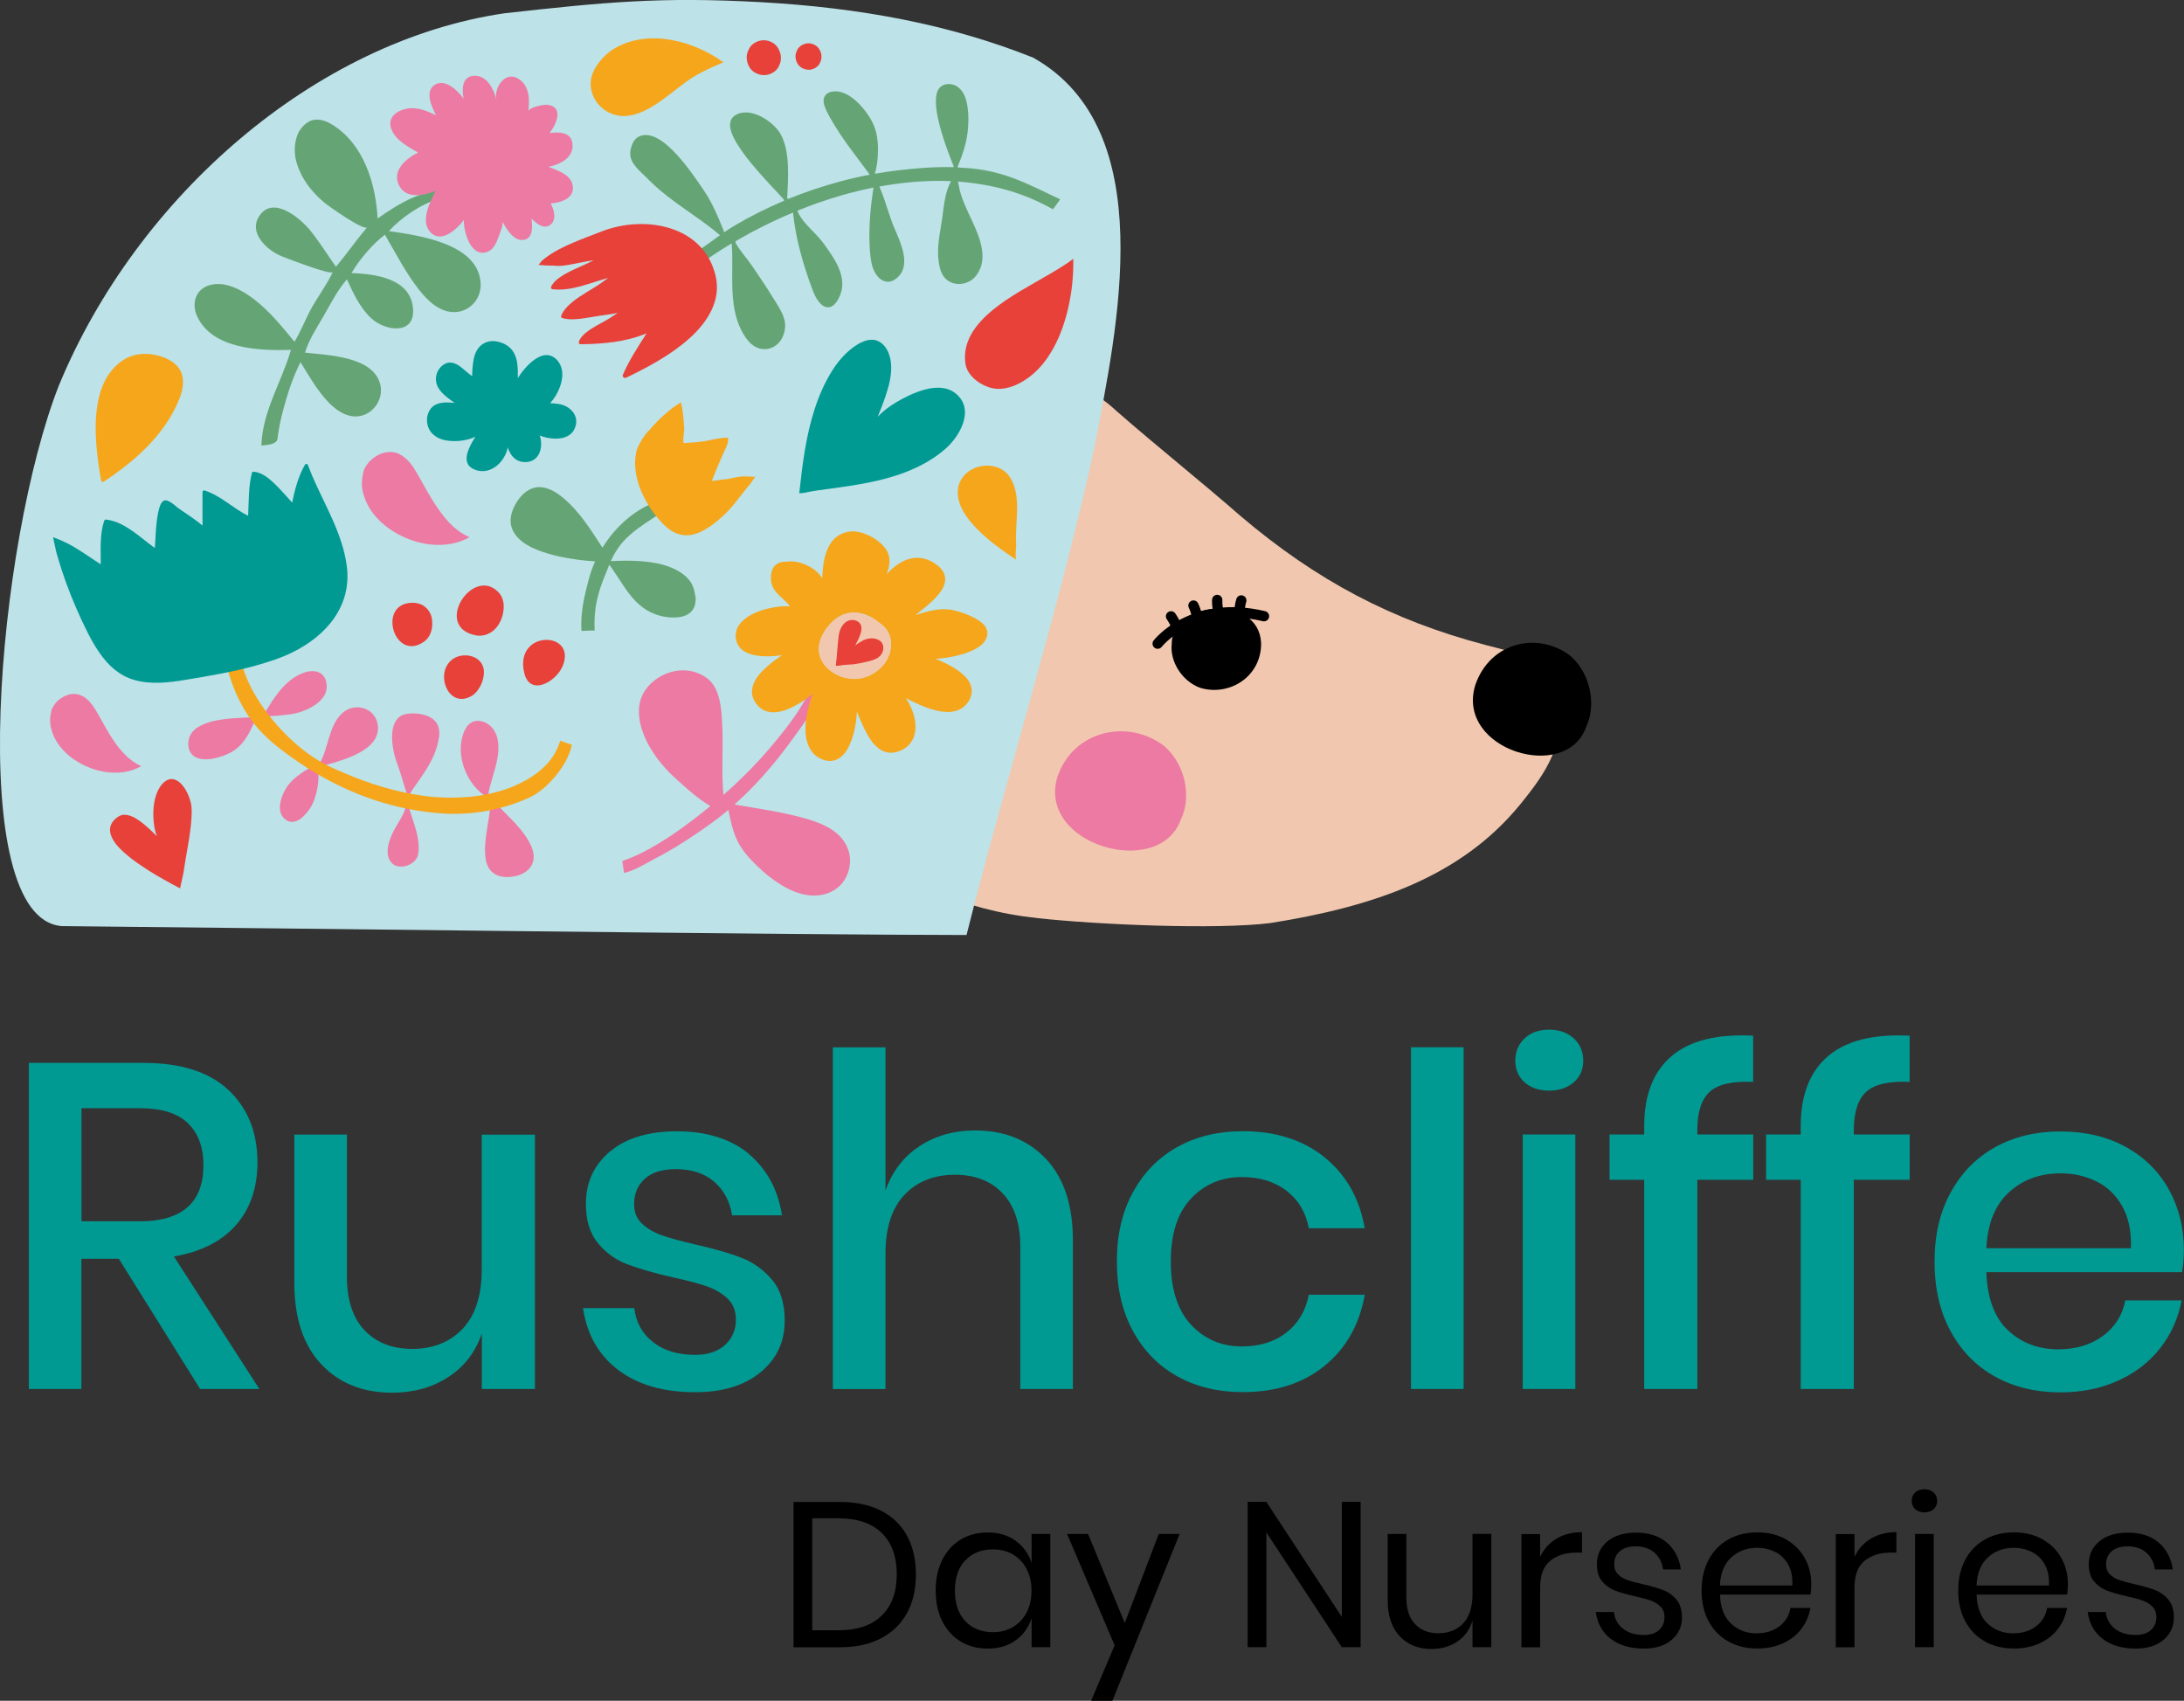 <?xml version="1.0" encoding="UTF-8"?>
<svg xmlns="http://www.w3.org/2000/svg" id="Layer_1" data-name="Layer 1" viewBox="0 0 264.85 206.24">
  <rect x="0" y="0" width="264.85" height="206.24" fill="#333333" stroke="none"/>
  <g>
    <path d="M24.27,168.43l-9.86-15.79h-4.54v15.79H3.5v-39.54h13.94c4.52,0,7.94,1.1,10.28,3.3,2.33,2.2,3.5,5.12,3.5,8.74,0,3.1-.87,5.64-2.6,7.62-1.74,1.98-4.25,3.25-7.53,3.81l10.36,16.07h-7.17ZM9.88,148.1h7.06c5.15,0,7.73-2.28,7.73-6.83,0-2.16-.63-3.85-1.88-5.07-1.25-1.21-3.2-1.82-5.85-1.82h-7.06v13.72Z" fill="#009a93"></path>
    <path d="M64.87,137.57v30.86h-6.44v-6.72c-.78,2.28-2.15,4.04-4.09,5.29-1.94,1.25-4.2,1.88-6.78,1.88-3.58,0-6.46-1.16-8.62-3.47-2.17-2.31-3.25-5.62-3.25-9.91v-17.92h6.38v17.25c0,2.8.71,4.96,2.13,6.47,1.42,1.51,3.36,2.27,5.82,2.27s4.57-.82,6.1-2.46c1.53-1.64,2.3-4.03,2.3-7.17v-16.35h6.44Z" fill="#009a93"></path>
    <path d="M90.83,139.95c2.18,1.85,3.52,4.32,4,7.42h-6.05c-.26-1.68-.98-3.03-2.16-4.06-1.18-1.03-2.73-1.54-4.68-1.54-1.61,0-2.85.38-3.72,1.15-.88.77-1.32,1.8-1.32,3.11,0,.97.32,1.76.95,2.35.63.6,1.43,1.06,2.38,1.4s2.3.71,4.06,1.12c2.31.52,4.19,1.06,5.63,1.62,1.44.56,2.67,1.45,3.7,2.66,1.03,1.21,1.54,2.87,1.54,4.96,0,2.58-.98,4.67-2.94,6.27-1.96,1.61-4.6,2.41-7.92,2.41-3.85,0-6.95-.9-9.32-2.69-2.37-1.79-3.8-4.29-4.28-7.5h6.22c.19,1.68.93,3.04,2.24,4.09,1.31,1.05,3.02,1.57,5.15,1.57,1.53,0,2.73-.4,3.61-1.2.88-.8,1.32-1.82,1.32-3.05,0-1.08-.34-1.94-1.01-2.58-.67-.63-1.51-1.13-2.52-1.48-1.01-.35-2.39-.72-4.14-1.09-2.24-.52-4.06-1.04-5.46-1.57-1.4-.52-2.6-1.37-3.58-2.55-.99-1.18-1.48-2.77-1.48-4.79,0-2.61.98-4.73,2.94-6.36s4.68-2.44,8.15-2.44,6.52.92,8.71,2.77Z" fill="#009a93"></path>
    <path d="M126.86,140.54c2.17,2.32,3.25,5.62,3.25,9.91v17.98h-6.38v-17.3c0-2.76-.71-4.9-2.13-6.41-1.42-1.51-3.36-2.27-5.82-2.27s-4.57.81-6.1,2.44c-1.53,1.62-2.3,4-2.3,7.14v16.41h-6.38v-41.44h6.38v17.36c.82-2.31,2.2-4.11,4.14-5.38,1.94-1.27,4.18-1.9,6.72-1.9,3.58,0,6.46,1.16,8.62,3.47Z" fill="#009a93"></path>
    <path d="M160.63,140.34c2.61,2.11,4.24,4.98,4.87,8.6h-6.78c-.37-1.94-1.28-3.46-2.72-4.56-1.44-1.1-3.24-1.65-5.4-1.65-2.46,0-4.52.87-6.16,2.6-1.64,1.74-2.46,4.28-2.46,7.64s.82,5.92,2.46,7.67c1.64,1.76,3.7,2.63,6.16,2.63,2.16,0,3.97-.56,5.4-1.68,1.44-1.12,2.34-2.65,2.72-4.59h6.78c-.64,3.62-2.26,6.5-4.87,8.62-2.61,2.13-5.92,3.19-9.91,3.19-2.99,0-5.63-.63-7.92-1.9-2.3-1.27-4.1-3.1-5.4-5.49-1.31-2.39-1.96-5.21-1.96-8.46s.65-6.01,1.96-8.4c1.31-2.39,3.11-4.22,5.4-5.49,2.3-1.27,4.94-1.9,7.92-1.9,3.99,0,7.3,1.06,9.91,3.16Z" fill="#009a93"></path>
    <path d="M177.49,126.99v41.44h-6.38v-41.44h6.38Z" fill="#009a93"></path>
    <path d="M184.88,125.92c.75-.71,1.74-1.06,2.97-1.06s2.23.35,3,1.06c.76.71,1.15,1.61,1.15,2.69s-.38,1.96-1.15,2.63c-.77.67-1.76,1.01-3,1.01s-2.22-.34-2.97-1.01c-.75-.67-1.12-1.55-1.12-2.63s.37-1.98,1.12-2.69ZM191.04,137.57v30.86h-6.38v-30.86h6.38Z" fill="#009a93"></path>
    <path d="M207.34,132.39c-1.01.92-1.51,2.47-1.51,4.68v.5h6.78v5.49h-6.78v25.37h-6.44v-25.37h-4.2v-5.49h4.2v-1.01c0-3.77,1.1-6.6,3.3-8.48,2.2-1.88,5.51-2.72,9.91-2.49v5.6c-2.5-.11-4.26.29-5.26,1.2Z" fill="#009a93"></path>
    <path d="M226.32,132.39c-1.01.92-1.51,2.47-1.51,4.68v.5h6.78v5.49h-6.78v25.37h-6.44v-25.37h-4.2v-5.49h4.2v-1.01c0-3.77,1.1-6.6,3.3-8.48,2.2-1.88,5.51-2.72,9.91-2.49v5.6c-2.5-.11-4.26.29-5.26,1.2Z" fill="#009a93"></path>
    <path d="M264.62,154.26h-23.74c.11,3.17.99,5.53,2.63,7.06,1.64,1.53,3.68,2.3,6.1,2.3,2.13,0,3.93-.54,5.4-1.62,1.47-1.08,2.38-2.52,2.72-4.31h6.83c-.41,2.17-1.27,4.09-2.58,5.77-1.31,1.68-3,3-5.1,3.95-2.09.95-4.42,1.43-7,1.43-2.99,0-5.63-.63-7.92-1.9-2.3-1.27-4.1-3.1-5.4-5.49-1.31-2.39-1.96-5.21-1.96-8.46s.65-6.01,1.96-8.4c1.31-2.39,3.11-4.22,5.4-5.49,2.3-1.27,4.94-1.9,7.92-1.9s5.67.63,7.92,1.88c2.26,1.25,3.99,2.97,5.21,5.15,1.21,2.18,1.82,4.62,1.82,7.31,0,1.05-.08,1.96-.22,2.74ZM257.37,146.28c-.77-1.36-1.81-2.37-3.14-3.02-1.33-.65-2.77-.98-4.34-.98-2.5,0-4.59.77-6.27,2.3-1.68,1.53-2.59,3.79-2.74,6.78h17.53c.07-2.02-.27-3.7-1.04-5.07Z" fill="#009a93"></path>
  </g>
  <g>
    <path d="M110,195.58c-.72,1.33-1.77,2.35-3.16,3.08s-3.06,1.09-5.01,1.09h-5.6v-17.62h5.6c1.95,0,3.62.35,5.01,1.06,1.39.71,2.45,1.73,3.16,3.05.72,1.33,1.07,2.89,1.07,4.69s-.36,3.34-1.07,4.66ZM106.92,195.91c1.22-1.18,1.83-2.85,1.83-5s-.6-3.82-1.81-5.01c-1.21-1.19-2.97-1.79-5.29-1.79h-3.15v13.58h3.15c2.3,0,4.06-.59,5.27-1.78Z"></path>
    <path d="M123.16,186.84c.93.67,1.57,1.56,1.94,2.67v-3.5h2.27v13.73h-2.27v-3.5c-.37,1.12-1.01,2.01-1.94,2.67-.92.67-2.05,1-3.39,1-1.22,0-2.3-.28-3.25-.85-.95-.57-1.7-1.38-2.24-2.44s-.81-2.3-.81-3.74.27-2.68.81-3.75c.54-1.07,1.29-1.88,2.24-2.45.95-.57,2.03-.85,3.25-.85,1.33,0,2.46.33,3.39,1ZM117.06,189.2c-.84.89-1.26,2.12-1.26,3.69s.42,2.8,1.26,3.69c.84.89,1.96,1.34,3.36,1.34.9,0,1.7-.21,2.41-.62.71-.42,1.26-1,1.66-1.76.4-.76.6-1.64.6-2.64s-.2-1.88-.6-2.65c-.4-.77-.95-1.35-1.66-1.76-.71-.41-1.51-.61-2.41-.61-1.4,0-2.52.45-3.36,1.34Z"></path>
    <path d="M131.95,186.01l4.45,10.8,4.12-10.8h2.53l-8.15,20.23h-2.58l2.85-6.73-5.77-13.5h2.55Z"></path>
    <path d="M165,199.74h-2.28l-9.15-13.92v13.92h-2.27v-17.62h2.27l9.15,13.95v-13.95h2.28v17.62Z"></path>
    <path d="M180.85,186.01v13.73h-2.28v-3.23c-.35,1.12-.97,1.97-1.86,2.56-.89.59-1.93.89-3.11.89-1.58,0-2.87-.51-3.85-1.54s-1.47-2.5-1.47-4.41v-8h2.27v7.77c0,1.37.35,2.42,1.05,3.16.7.74,1.65,1.11,2.85,1.11s2.25-.4,3-1.21c.75-.81,1.12-1.99,1.12-3.54v-7.3h2.28Z"></path>
    <path d="M188.75,186.58c.87-.52,1.9-.79,3.1-.79v2.48h-.7c-1.28,0-2.33.33-3.15.99-.82.66-1.23,1.75-1.23,3.26v7.23h-2.27v-13.73h2.27v2.77c.45-.95,1.11-1.69,1.98-2.21Z"></path>
    <path d="M202.13,187.05c.94.81,1.51,1.9,1.71,3.26h-2.17c-.1-.82-.44-1.49-1.01-2.01s-1.35-.79-2.31-.79c-.82,0-1.45.2-1.91.59-.46.39-.69.92-.69,1.59,0,.5.15.9.46,1.21.31.31.69.54,1.15.7.46.16,1.09.33,1.89.51,1.02.23,1.84.47,2.46.71.62.24,1.16.63,1.6,1.16.44.53.66,1.25.66,2.15,0,1.12-.42,2.02-1.26,2.73s-1.96,1.05-3.36,1.05c-1.63,0-2.97-.39-4-1.17-1.03-.78-1.64-1.88-1.83-3.27h2.2c.08.83.45,1.51,1.09,2.02s1.49.77,2.54.77c.78,0,1.4-.2,1.84-.6.44-.4.66-.92.66-1.57,0-.53-.16-.96-.48-1.27s-.71-.56-1.17-.73-1.11-.34-1.92-.52c-1.02-.23-1.83-.47-2.44-.7s-1.12-.6-1.55-1.11-.64-1.2-.64-2.06c0-1.15.42-2.08,1.28-2.79.85-.71,2.01-1.06,3.47-1.06,1.55,0,2.8.4,3.74,1.21Z"></path>
    <path d="M219.55,193.36h-10.97c.05,1.57.5,2.74,1.34,3.52.84.78,1.87,1.18,3.09,1.18,1.1,0,2.02-.28,2.76-.84.74-.56,1.2-1.3,1.36-2.24h2.42c-.17.95-.54,1.8-1.11,2.55s-1.32,1.33-2.24,1.75c-.92.42-1.95.62-3.1.62-1.32,0-2.48-.28-3.5-.85-1.02-.57-1.81-1.38-2.39-2.44s-.86-2.3-.86-3.74.29-2.68.86-3.75c.58-1.07,1.37-1.88,2.39-2.45,1.02-.57,2.18-.85,3.5-.85s2.5.28,3.49.85c.99.57,1.75,1.32,2.27,2.27.53.95.79,2,.79,3.15,0,.48-.03.9-.1,1.25ZM216.85,189.71c-.38-.68-.91-1.19-1.58-1.52-.67-.33-1.39-.5-2.17-.5-1.25,0-2.3.39-3.15,1.16-.85.78-1.31,1.91-1.38,3.41h8.78c.05-1.02-.12-1.87-.5-2.55Z"></path>
    <path d="M226.87,186.58c.87-.52,1.9-.79,3.1-.79v2.48h-.7c-1.28,0-2.33.33-3.15.99-.82.66-1.23,1.75-1.23,3.26v7.23h-2.27v-13.73h2.27v2.77c.45-.95,1.11-1.69,1.98-2.21Z"></path>
    <path d="M232.25,180.98c.28-.26.66-.39,1.12-.39s.84.13,1.12.39c.28.26.43.6.43,1.01s-.14.75-.43,1.01-.66.39-1.12.39-.84-.13-1.12-.39-.42-.6-.42-1.01.14-.75.42-1.01ZM234.5,186.01v13.73h-2.27v-13.73h2.27Z"></path>
    <path d="M250.67,193.36h-10.97c.05,1.57.5,2.74,1.34,3.52.84.78,1.87,1.18,3.09,1.18,1.1,0,2.02-.28,2.76-.84.74-.56,1.2-1.3,1.36-2.24h2.42c-.17.95-.54,1.8-1.11,2.55s-1.32,1.33-2.24,1.75c-.92.42-1.95.62-3.1.62-1.32,0-2.48-.28-3.5-.85-1.02-.57-1.81-1.38-2.39-2.44s-.86-2.3-.86-3.74.29-2.68.86-3.75c.58-1.07,1.37-1.88,2.39-2.45,1.02-.57,2.18-.85,3.5-.85s2.5.28,3.49.85c.99.57,1.75,1.32,2.27,2.27.53.95.79,2,.79,3.15,0,.48-.03.9-.1,1.25ZM247.97,189.71c-.38-.68-.91-1.19-1.58-1.52-.67-.33-1.39-.5-2.17-.5-1.25,0-2.3.39-3.15,1.16-.85.78-1.31,1.91-1.38,3.41h8.78c.05-1.02-.12-1.87-.5-2.55Z"></path>
    <path d="M261.78,187.05c.94.81,1.51,1.9,1.71,3.26h-2.17c-.1-.82-.44-1.49-1.01-2.01s-1.35-.79-2.31-.79c-.82,0-1.45.2-1.91.59-.46.39-.69.92-.69,1.59,0,.5.15.9.46,1.21.31.31.69.54,1.15.7.46.16,1.09.33,1.89.51,1.02.23,1.84.47,2.46.71.62.24,1.16.63,1.6,1.16.44.53.66,1.25.66,2.15,0,1.12-.42,2.02-1.26,2.73s-1.96,1.05-3.36,1.05c-1.63,0-2.97-.39-4-1.17-1.03-.78-1.64-1.88-1.83-3.27h2.2c.08.83.45,1.51,1.09,2.02s1.49.77,2.54.77c.78,0,1.4-.2,1.84-.6.44-.4.66-.92.66-1.57,0-.53-.16-.96-.48-1.27s-.71-.56-1.17-.73-1.11-.34-1.92-.52c-1.02-.23-1.83-.47-2.44-.7s-1.12-.6-1.55-1.11-.64-1.2-.64-2.06c0-1.15.42-2.08,1.28-2.79.85-.71,2.01-1.06,3.47-1.06,1.55,0,2.8.4,3.74,1.21Z"></path>
  </g>
  <g>
    <path d="M189.32,84.99c0-4.79-5.39-5.78-9.18-6.78-11.37-2.99-20.49-7.83-29.67-15.61-4.79-4.19-10.23-8.52-15.02-12.71-2.79-2.59-5.59-3.99-9.38-2.79l-16.16,59.85c1,.4,1.99.6,2.79,1,4.59,1.8,8.45,2.88,13.17,3.39,7.38.8,21.55,1.4,28.13.6,12.57-1.99,23.14-5.59,30.32-14.36,3.51-4.29,5.19-7.18,4.99-12.57" fill="#f1c8af"></path>
    <path d="M141.19,90.47c-4.31-3.32-10.94-1.99-12.93,3.65-2.65,8.29,12.27,12.6,14.92,5.3,1.33-2.65.66-6.63-1.99-8.95" fill="#ed7aa2"></path>
    <path d="M145.52,83.4c3.56,1.09,7.49-1.36,7.41-5.46-.3-5.95-10.9-5.12-10.84.2-.21,2.02,1.17,4.41,3.43,5.26"></path>
    <path d="M190.57,79.64c-3.89-3.14-9.87-1.88-11.67,3.45-2.39,7.84,11.07,11.92,13.46,5.02,1.2-2.51.6-6.27-1.8-8.47"></path>
    <path d="M125.32,7C115.19,2.96,104.39.94,92.23.26c-12.15-.67-18.91,0-31.06,1.35C38.21,4.98,16.61,23.83,7.15,46.72c-7.43,18.85-11.58,64.68.35,65.58,23.86.22,90.13,1.08,109.71,1.08,4.73-18.85,11.48-40.4,15.53-59.25,2.7-14.14,8.1-38.38-7.43-47.13" fill="#bde2e8"></path>
    <path d="M92.62,4.88c-.68,0-1.46.38-1.77,1.02-.19.38-.32.69-.3,1.13.04.73.38,1.45,1.05,1.8.49.26,1.03.36,1.58.21.47-.13,1.02-.48,1.23-.94.19-.41.29-.61.29-1.07s-.12-.75-.31-1.13c-.32-.63-1.08-1.02-1.77-1.02" fill="#e7413a"></path>
    <path d="M98.05,5.25c-.51,0-1.11.29-1.35.77-.14.29-.25.53-.23.86.03.55.29,1.1.8,1.37.37.2.78.27,1.2.16.36-.1.77-.37.93-.72.14-.31.22-.46.22-.81s-.09-.57-.24-.86c-.24-.48-.82-.77-1.35-.77" fill="#e7413a"></path>
    <path d="M51.43,73.5c-.4-.29-.91-.41-1.41-.41-.15,0-.3.01-.45.03-3.77.53-1.61,7.17,1.86,4.68.9-.64,1.13-1.88.92-2.91-.12-.57-.46-1.05-.92-1.39" fill="#e7413a"></path>
    <path d="M60.4,71.77c-3.1-3.13-7.9,4.24-2.72,5.27.66.13,1.34-.02,1.9-.39,1.04-.68,1.57-2.09,1.5-3.3-.04-.59-.25-1.16-.68-1.59" fill="#e7413a"></path>
    <path d="M66.25,77.59c-1.59.01-3.33,1.3-2.67,4.03.69,2.86,3.85,1.08,4.66-.87.85-2.07-.5-3.17-1.98-3.16" fill="#e7413a"></path>
    <path d="M57.97,79.98c-.96-.76-2.64-.69-3.51.35-1.58,1.87.11,5.61,2.75,4.05.29-.17.54-.43.74-.71.43-.58.68-1.28.73-2,.05-.75-.24-1.32-.71-1.69" fill="#e7413a"></path>
    <path d="M97.37,59.77s0,0,0,0c.03,0,.07.01.11,0,.61-.14,1.22-.24,1.84-.33,5.28-.71,11.09-1.36,15.29-4.98,1.8-1.55,3.69-4.86,1.24-6.78-2.02-1.59-5.35.02-7.23,1.14-.79.47-1.55,1.04-2.18,1.72.31-.79.64-1.58.91-2.39.45-1.31.83-2.72.7-4.11-.1-1.11-.65-2.42-1.81-2.77-.17-.05-.34-.07-.52-.07-.34,0-.68.08-.99.2-.55.21-1.04.54-1.5.9-.96.76-1.73,1.71-2.37,2.74-.89,1.43-1.56,3-2.08,4.6-1.05,3.24-1.47,6.65-1.84,10.03,0,.03,0,.07-.01.1,0,0,0,.02,0,.03.14,0,.28,0,.42-.01,0,0,0,0,0-.01" fill="#009a93"></path>
    <path d="M119.38,56.48c-1.11.08-2.17.64-2.77,1.59-.55.86-.57,1.94-.26,2.89.34,1.06,1.04,1.98,1.77,2.79,1.45,1.6,3.25,2.87,5.03,4.08.01,0,.03.02.04.02-.01-.13-.02-.27-.02-.4-.01-.47.02-.95.06-1.42-.1-1.39.09-2.79.11-4.18.03-1.44-.13-3.05-1.05-4.23-.62-.79-1.61-1.16-2.6-1.16-.1,0-.2,0-.3.01" fill="#f6a61b"></path>
    <path d="M18.86,43.04c-.7-.15-1.42-.17-2.13-.06-1.44.22-2.61,1.12-3.44,2.27-.84,1.15-1.27,2.56-1.49,3.96-.24,1.49-.23,3.02-.13,4.53.11,1.51.33,3.02.59,4.51,0,.01,0,.02,0,.03.02.1.08.15.16.15.05.01.1,0,.15-.02,3.07-2.01,5.95-4.43,7.92-7.57.47-.75.88-1.55,1.22-2.37.24-.57.41-1.18.47-1.8.05-.54-.02-1.08-.23-1.57-.22-.53-.64-.94-1.11-1.26-.05-.04-.11-.07-.16-.1-.55-.34-1.2-.56-1.83-.69M14.93,44.16s0,0-.01,0c0,0,0,0,.01,0M13.74,57.1s-.02.01-.03.02c.01,0,.02-.01.03-.02" fill="#f6a61b"></path>
    <path d="M71.66,9.74c-.1.75.06,1.51.41,2.18.35.66.88,1.2,1.51,1.58,3.06,1.81,6.38-1.11,8.67-2.86.68-.52,1.37-1.05,2.11-1.48,1.08-.62,2.22-1.13,3.37-1.6-3.59-2.6-9.03-4.1-13.17-1.71-1.32.77-2.7,2.34-2.91,3.9" fill="#f6a61b"></path>
    <path d="M50.74,86.55c-.23-.03-.47-.04-.7-.04-.27,0-.54.02-.8.07-1.79.35-1.81,2.56-1.6,3.98.06.4.14.8.25,1.19.11.39.25.76.38,1.14.39,1.09.69,2.2,1.04,3.3-.08.13-.16.26-.24.39-.12.2.19.37.31.18.03-.04.05-.08.08-.13.06.18.12.37.19.55.08.21.42.12.34-.09-.03-.07-.05-.14-.07-.21-.07-.21-.14-.42-.21-.64.56-.88,1.19-1.71,1.76-2.59.68-1.04,1.27-2.14,1.58-3.35.16-.61.3-1.27.18-1.91-.11-.57-.45-1.05-.95-1.35-.46-.28-.99-.42-1.52-.49M52.77,88.13s0,0,0,.01c0,0,0,0,0-.01" fill="#ed7aa2"></path>
    <path d="M59.14,87.78c-.35-.22-.77-.37-1.19-.37-.17,0-.34.03-.5.08-.51.17-.87.58-1.09,1.06-.44.95-.57,2.02-.44,3.05.14,1.07.52,2.12,1.1,3.03.47.73,1.07,1.39,1.8,1.87-.02.12-.03.24-.04.36,0,.1.09.18.18.18.1,0,.17-.08.18-.18,0-.06,0-.11.01-.16.04.02.09.05.14.07.2.1.38-.2.18-.31-.09-.04-.18-.09-.26-.14.12-.71.33-1.4.53-2.09.33-1.13.68-2.29.7-3.47.01-.54-.05-1.1-.24-1.62-.21-.56-.55-1.03-1.06-1.36M56.76,93.37s0,0,0,0c0,0,0,0,0,0" fill="#ed7aa2"></path>
    <path d="M49.4,97.26c.31,1.21.79,2.37,1.1,3.58.15.61.26,1.23.27,1.87,0,.5-.02,1.06-.32,1.48-.51.71-1.59,1.1-2.43.79-.46-.17-.77-.57-.92-1.04-.16-.51-.1-1.07.02-1.58.16-.66.45-1.29.77-1.88.36-.67.81-1.3,1.11-2,.08-.2.15-.41.2-.63-.05-.17-.09-.33-.14-.5-.04-.13.08-.22.18-.22.07,0,.14.04.16.13" fill="#ed7aa2"></path>
    <path d="M44.59,86.1c-.39-.22-.84-.33-1.28-.33s-.9.11-1.29.34c-.94.53-1.49,1.56-1.85,2.54-.39,1.04-.61,2.14-1.04,3.17-.11.27-.24.53-.39.78,0,0,0,.02-.01.03-.18.06-.35.13-.53.2-.63.27-1.23.61-1.78,1.02-.47.34-.96.72-1.33,1.18-.32.39-.58.83-.78,1.29-.38.9-.64,2.1.11,2.88.32.33.73.52,1.19.45.43-.06.82-.32,1.13-.61.34-.31.64-.68.89-1.07.24-.38.41-.77.55-1.2.2-.61.34-1.25.4-1.89.06-.6.06-1.21-.08-1.79.64-.25,1.31-.41,1.97-.6.69-.21,1.38-.43,2.04-.71,1.45-.6,3.27-1.62,3.33-3.4.03-.92-.42-1.82-1.24-2.28M45.31,87.41s0,0,0,.01c0,0,0,0,0-.01" fill="#ed7aa2"></path>
    <path d="M30.97,86.77s-.06-.02-.09-.02c-.06,0-.13.03-.15.09-.02.05-.04.1-.06.14-.42.02-.84.03-1.25.05-.82.04-1.63.1-2.44.21-.77.11-1.54.26-2.26.57-.61.26-1.22.62-1.57,1.21-.36.6-.43,1.42-.14,2.06.3.69,1.03.96,1.74.99.8.04,1.62-.16,2.37-.44.34-.13.68-.28,1-.46.43-.25.82-.58,1.16-.95.75-.84,1.21-1.87,1.65-2.89.24-.01.47-.03.71-.06.1-.01.18-.07.18-.18,0-.09-.08-.19-.18-.18-.19.02-.37.04-.56.05.01-.07,0-.14-.08-.19M24.81,88.14h0,0Z" fill="#ed7aa2"></path>
    <path d="M38.96,81.7c-.31-.23-.69-.32-1.07-.32-.44,0-.9.12-1.28.28-1.08.44-1.99,1.26-2.72,2.15-.69.84-1.25,1.76-1.8,2.7-.17,0-.33,0-.5,0-.23,0-.23.35,0,.35.1,0,.2,0,.29,0-.02.03-.04.07-.06.1-.11.2.19.38.31.18.06-.1.11-.19.17-.29.49-.01.98-.04,1.47-.08.7-.06,1.41-.13,2.1-.28.46-.1.9-.26,1.33-.45.46-.21.9-.46,1.3-.78.36-.29.7-.65.91-1.07.21-.45.26-.93.17-1.41-.08-.43-.27-.82-.63-1.08M38.15,81.76s.01,0,.01,0c0,0,0,0-.01,0" fill="#ed7aa2"></path>
    <path d="M59.59,96.94s-.08-.05-.13-.05c-.08,0-.15.04-.17.13-.07.37,0,.74.13,1.1-.01.17-.04.33-.06.5-.01.1-.03.2-.04.3-.12.77-.26,1.54-.36,2.31-.1.77-.18,1.55-.13,2.33.04.65.17,1.36.58,1.89.43.57,1.08.84,1.78.89.95.06,2.01-.15,2.75-.78.33-.28.59-.65.7-1.07.13-.47.09-.97-.05-1.44-.18-.58-.5-1.13-.84-1.64-.36-.53-.77-1.02-1.2-1.5-.62-.68-1.29-1.32-1.93-1.98.03-.06.03-.13-.04-.19-.19-.16-.39-.31-.58-.46-.03-.04-.07-.08-.1-.11-.03-.03-.07-.05-.1-.06-.07-.06-.14-.12-.2-.19M59.44,104.78s0,0,0,.01c0,0,0,0,0-.01" fill="#ed7aa2"></path>
    <path d="M28.99,78.85c-.01-.1-.07-.18-.18-.18-.09,0-.19.08-.18.18.05.43.12.86.22,1.29-.19.04-.39.07-.58.1-.17.02-.35.04-.52.06-.03-.12-.06-.24-.09-.36-.02-.09-.09-.13-.16-.13-.11,0-.22.09-.18.22.02.1.05.2.07.29-.72.05-1.45.04-2.17.04-.22,0-.43,0-.65,0-.23,0-.23.35,0,.35.18,0,.36,0,.55,0,.79,0,1.57,0,2.35-.05.09.36.19.71.3,1.07.59,1.94,1.43,3.82,2.63,5.47.6.83,1.28,1.61,2.04,2.31.82.77,1.72,1.45,2.63,2.11,3.69,2.68,7.82,4.78,12.24,5.96,1.11.3,2.24.54,3.38.72,1.15.18,2.31.32,3.47.37,2.4.1,4.83-.2,7.14-.88.58-.17,1.15-.36,1.71-.58.51-.2,1.03-.41,1.52-.67.83-.44,1.57-1.06,2.21-1.73.71-.74,1.35-1.57,1.84-2.47.34-.64.63-1.32.77-2.03-.15-.05-.3-.1-.45-.15-.32-.11-.64-.23-.97-.34-.07.26-.16.52-.27.78-.24.55-.55,1.07-.91,1.55-.45.58-.98,1.08-1.55,1.53-.88.67-1.85,1.21-2.86,1.64-1.44.6-2.95.99-4.49,1.2-2.19.29-4.42.26-6.61-.03.02,0,.03,0,.05,0-3.24-.44-6.39-1.42-9.4-2.69,0,0,0,0,0,0-.95-.4-1.91-.81-2.81-1.31-.78-.44-1.52-.94-2.22-1.48.01,0,.02.02.04.03-1.6-1.24-3.04-2.7-4.29-4.3-1.06-1.37-1.99-2.86-2.67-4.46-.26-.61-.48-1.24-.65-1.88.36-.08.71-.19,1.06-.32.09-.03.15-.12.12-.22-.02-.07-.09-.13-.17-.13-.02,0-.03,0-.05,0-.34.13-.69.24-1.05.32-.07-.32-.14-.65-.18-.98,0,0,0,.02,0,.03,0,0,0-.02,0-.03,0,0,0,0,0,0,0-.07-.02-.15-.03-.22M29.92,82.25s0,.01,0,.02c0,0,0-.01,0-.02" fill="#f6a61b"></path>
    <path d="M7.5,65.58s0,0,0,0c0,0-.01,0-.02,0,0,0,.02,0,.02.01" fill="#009a93"></path>
    <path d="M9.01,66.35c1.09.64,2.15,1.41,3.21,2.08,0-.88-.03-1.76,0-2.63.03-.9.13-1.82.43-2.67.02-.07.08-.13.16-.13h0c1.01.1,1.93.53,2.77,1.07.88.56,1.68,1.23,2.5,1.86-.01-.01-.02-.02-.04-.03.24.19.49.37.74.55.1-1.44.11-2.89.4-4.3.06-.28.13-.57.23-.83.09-.21.19-.42.38-.56.09-.06.18-.09.28-.09.2,0,.42.11.58.21.33.19.61.45.91.69.26.2.53.37.8.56.32.22.64.43.95.65.43.3.85.61,1.25.95,0-1.36-.02-2.72,0-4.08,0-.1.08-.18.18-.18.02,0,.03,0,.05,0,1.99.63,3.47,2.17,5.3,3.08.09-1.74.03-3.52.46-5.22.02-.07.09-.14.17-.13.98.05,1.84.76,2.52,1.4.76.71,1.42,1.52,2.13,2.28.02.02.04.04.06.06.32-1.59.75-3.18,1.55-4.59.03-.06.09-.09.14-.09.02,0,.04,0,.06.01.07,0,.13.04.16.12.15.4.3.79.47,1.18,0,0,0,.01,0,.02,0,0,0,.01,0,.02,0,0,0-.01,0-.02,1.54,3.61,3.71,7.06,4.24,11.02.65,4.85-2.46,8.47-6.6,10.5-1.4.69-2.91,1.17-4.41,1.59-1.38.39-2.78.7-4.19.97-1.47.29-2.96.54-4.44.78-2,.33-4.11.57-6.1.01-.9-.25-1.71-.7-2.43-1.28-.71-.58-1.3-1.28-1.82-2.03-.53-.75-.98-1.56-1.4-2.38-.49-.97-.95-1.95-1.38-2.94-.91-2.09-1.7-4.24-2.33-6.44-.06-.19-.11-.38-.16-.58-.05-.24-.1-.47-.15-.71-.07-.31-.14-.61-.19-.92,0-.01,0-.02,0-.04.34.14.69.28,1.03.42.51.22,1.01.48,1.51.77" fill="#009a93"></path>
    <path d="M35.12,76.86s0-.01,0-.01c0,0,0,0,0,0,0,0,0,.02-.01.02" fill="#ed7aa2"></path>
    <path d="M30.37,77.7s0-.02,0-.02c0,0,0,0,0,0,0,0,0,.02,0,.03" fill="#ed7aa2"></path>
    <path d="M23.99,69.18s0,.01,0,.02c0,0,0,0,0,0,0,0,0-.02-.01-.02" fill="#009a93"></path>
    <path d="M18.31,78.84s0,0,0,0c0,0,0,0,0,0,0,0,0,0,0,.01" fill="#ed7aa2"></path>
    <polyline points="15.23 74.55 15.23 74.55 15.23 74.55 15.23 74.55" fill="#ed7aa2"></polyline>
    <path d="M53.7,27.14c.04.14-.09.22-.2.2.06-.1.12-.19.18-.29,0,.03.02.06.02.09" fill="#65a575"></path>
    <path d="M57.06,22.93c.14,0,.29-.01.43-.02.02,0,.04,0,.06,0,.16.05.14.33-.06.34-.37,0-.74.03-1.1.07.01,0,.03,0,.04,0-.12.01-.23.03-.35.04-.02-.12-.05-.25-.07-.37.28-.1.56-.19.85-.27.03,0,.07,0,.09,0,.08.02.13.12.11.21" fill="#65a575"></path>
    <path d="M43.86,31.44s0-.01.01-.02c0,0,0,.01-.01.02" fill="#65a575"></path>
    <path d="M40.29,15.12c-.33-.2-.69-.39-1.07-.5-.11-.03-.23-.06-.35-.08-.47-.07-.95-.04-1.37.18-.44.23-.82.6-1.1,1.01-.71,1.05-.8,2.68-.47,3.85.6,2.08,1.76,3.59,3.39,4.98.43.37,4.8,3.47,5.2,3-1.31,1.55-2.48,3.24-3.78,4.79-1.06-1.49-2.02-3.07-3.18-4.48-1.12-1.36-4.35-4.14-6.04-1.79-1.53,2.11.86,4.27,2.63,4.99.49.2,6.01,2.34,6.2,1.92-.67,1.46-1.69,2.82-2.49,4.22-.78,1.37-1.33,2.9-2.15,4.23-1.52-1.85-3.06-3.76-4.98-5.21-1.45-1.1-3.51-2.22-5.38-1.63-1.64.51-2.13,2.2-1.47,3.69,1.83,4.09,7.63,4.24,11.4,4.14-1.1,3.84-3.47,7.46-3.58,11.59.42-.03,1.12-.08,1.5-.28.51-.26.43-.46.52-1.07.14-.97.35-1.93.6-2.88.52-1.98,1.19-4.04,2.12-5.87,1.04,1.67,2.04,3.46,3.41,4.88,1.08,1.12,2.61,2.09,4.22,1.54,1.43-.49,2.36-2.06,2.08-3.55-.69-3.59-6.38-3.71-9.16-4.03.45-1.55,1.51-3.14,2.31-4.54.83-1.46,1.67-3.08,2.77-4.35.76,1.67,1.56,3.41,2.91,4.69,1.69,1.61,5.45,2.15,5.1-1.24-.37-3.6-4.63-4.1-7.45-4.21.92-1.59,2.58-3.56,4.05-4.65,1.3,2.24,2.52,4.61,4.12,6.66,1.1,1.41,2.67,2.91,4.61,2.71,1.69-.18,2.94-1.68,2.88-3.37-.16-4.94-7.53-5.91-11.13-6.44,1.41-1.56,3.95-3.34,6-3.86,0,.5-.23,1.46.07,1.9.22.32,1.29.43,1.06.06-.09-.15-.53-.02-.67-.15-.22-.2-.13-.47-.15-.74-.05-.81-.02-1.33.87-1.51.04-.1.02-.2-.06-.28-.25.03-.51.11-.75.19-.03-.11-.05-.22-.03-.34.23-.04.49-.04.73-.07.03-.42-.38-.39-.71-.33.01-.48.18-2.98-.26-3.24-.37-.22-.18.58-.2.82-.04.39-.19.74-.17,1.15.05-.17.16-.33.22-.5.13.84.29,1.67-.51,1.98-.81.31-1.67.49-2.48.84-1.57.68-2.93,1.58-4.33,2.55-.22-4.2-1.69-9.04-5.49-11.37M53.43,25.65s0,0,0,.01c0,0,0-.01,0-.01M39.82,24.66s0,0,.01,0c0,0,0,0-.01,0M43.89,31.42h0,0ZM49.36,35.81s0,0,0,.01c0,0,0,0,0-.01M54.11,37.38s.01,0,.02,0c0,0-.01,0-.02,0" fill="#65a575"></path>
    <path d="M62.99,9.64c-1.61-1.21-3.16.94-2.78,2.49-.31-1.29-1.14-3.03-2.74-2.94-1.47.08-1.47,1.69-1.25,2.77-.69-.96-2.3-2.56-3.59-1.61-1.13.84-.24,2.68.25,3.63-.88-.43-1.8-.83-2.8-.86-1.46-.04-3.3.88-2.6,2.59.53,1.31,2.05,2.12,3.22,2.79-1.47.73-3.31,2.25-2.24,4.1.92,1.58,2.97,1.07,4.36.56-.66,1.29-1.85,3.61-.68,4.94,1.33,1.52,3.29-.32,4.11-1.43-.05,1.41.87,4.73,2.95,3.83.67-.29,1.01-1.09,1.24-1.73.12-.34.65-1.59.48-1.94.45.91,1.45,2.57,2.72,2.23,1.05-.28.92-1.71.81-2.54.55.5,1.35,1.27,2.15.83.98-.55.6-1.92.18-2.69,1.24-.07,2.99-.62,2.66-2.23-.27-1.28-1.87-1.79-2.93-2.2,1.39-.27,3.12-1.12,2.91-2.84-.18-1.42-1.69-1.4-2.79-1.26.87-1.03,1.83-3.32-.41-3.43-.35-.02-2.1.34-2.16.8.18-1.37.17-2.95-1.05-3.86M62.94,10.03s0,0,0,0c0,0,0,0,0,0M66.96,16.45,64.15,27.03s0,0,0,0c0,0,0,0,0,0M61.85,27.65s0,.01.01.02c0,0,0-.01-.01-.02M56.64,26.37s0,.02,0,.02c0,0,0-.02,0-.02M55.85,26.59s0,0,0,0c0,0,0,0,0,0M60.39,28.14s0,0,0,0c0,0,0,0,0,0" fill="#ed7aa2"></path>
    <path d="M59.57,17.27s-.01,0-.02,0c0,0,.01,0,.02,0" fill="#f6a61b"></path>
    <path d="M56.23,17.25s0-.01,0-.02c0-.01.01-.03.02-.04,0,.02-.02.04-.03.06" fill="#f6a61b"></path>
    <path d="M56.81,14.78s0,0-.01,0c0,0,.01,0,.01,0" fill="#f6a61b"></path>
    <path d="M27.99,36.93s0,0,0,0c0,0,0,0,0,0Z" fill="#ed7aa2"></path>
    <path d="M93.17,42.29c.56-.11,1.05-.43,1.4-.88.41-.52.61-1.18.64-1.84.03-.68-.22-1.33-.54-1.92-.32-.61-.71-1.18-1.07-1.77-.73-1.21-1.54-2.36-2.32-3.53-.66-.98-1.48-1.85-2.07-2.88,0-.07-.01-.14-.02-.21.62-.36,1.25-.72,1.88-1.06,1.66-.89,3.36-1.7,5.1-2.43.32,3.21,1.23,6.32,2.35,9.34.2.53.43,1.05.79,1.5.18.22.41.44.68.56.11.05.24.08.36.09.48.03.85-.3,1.11-.67.37-.54.61-1.19.67-1.84.11-1.27-.45-2.49-1.1-3.55-.33-.53-.69-1.04-1.06-1.55-.39-.54-.83-1.03-1.3-1.51-.24-.25-.49-.49-.72-.75.01.01.02.03.04.04-.41-.44-.8-.9-1.09-1.43-.08-.15-.14-.29-.2-.45,1.71-.7,3.46-1.31,5.24-1.83.74-.22,1.48-.41,2.23-.59.58-.14,1.17-.27,1.76-.39-.23,1.45-.4,2.9-.47,4.37-.04.83-.05,1.67-.01,2.5.03.78.09,1.58.25,2.35.11.52.32,1.03.65,1.46.2.26.46.49.76.62.14.06.29.11.45.12.59.05,1.11-.31,1.49-.73.38-.43.57-.99.6-1.55.04-.62-.09-1.23-.26-1.82-.18-.62-.42-1.21-.67-1.8-.22-.52-.46-1.03-.64-1.57-.29-.81-.54-1.64-.82-2.45-.19-.55-.39-1.09-.62-1.62,2.61-.48,5.26-.73,7.91-.68h-.02s.02,0,.04,0h0s0,0,0,0h0,0,0c.25,0,.51.01.76.03-.71,1.29-.85,2.82-1.04,4.25-.21,1.63-.63,3.25-.52,4.9.05.69.15,1.43.46,2.06.24.48.61.84,1.08,1.05.15.07.3.12.47.15.65.14,1.35,0,1.91-.34.56-.33.97-.95,1.2-1.54.48-1.23.21-2.6-.21-3.81-.47-1.34-1.16-2.6-1.71-3.91-.23-.55-.44-1.12-.58-1.7-.08-.35-.14-.71-.22-1.06,2.11.15,4.2.51,6.23,1.11-.02,0-.04-.01-.06-.02,1.86.55,3.66,1.31,5.35,2.27.29-.4.59-.8.87-1.21-1.9-.9-3.77-1.86-5.74-2.59-1.1-.4-2.22-.72-3.37-.93-1.08-.2-2.18-.29-3.28-.34-.01-.03-.03-.06-.04-.1.56-1.35,1.04-2.73,1.21-4.19.11-.98.14-1.99,0-2.98-.13-.98-.46-2.09-1.37-2.61-.6-.34-1.46-.35-1.97.15-.44.44-.51,1.16-.51,1.75,0,.84.17,1.68.36,2.49.41,1.71,1.01,3.37,1.66,5,.05.12.1.25.15.37-.01.03-.02.05-.03.08-2.32-.06-4.64.13-6.94.41-.88.11-1.75.24-2.61.39.3-.96.39-2.01.39-3,0-.67-.07-1.35-.22-2-.14-.57-.36-1.09-.65-1.6-.32-.56-.7-1.08-1.13-1.56-.44-.5-.94-.96-1.51-1.31-.51-.31-1.07-.53-1.67-.52-.59,0-1.22.22-1.38.85-.13.52.13,1.12.35,1.57.29.6.63,1.18.97,1.74.9,1.48,1.94,2.86,2.98,4.24.42.56.85,1.13,1.26,1.7-1.2.23-2.39.5-3.57.82-2.15.58-4.27,1.29-6.34,2.13-.03-.04-.07-.08-.1-.11.07-1.29.14-2.59.09-3.88-.06-1.31-.24-2.7-.88-3.86-.25-.45-.61-.84-.98-1.18-.43-.39-.92-.73-1.44-.99-.96-.49-2.17-.72-3.13-.11-.49.31-.65.88-.57,1.43.1.72.46,1.39.83,2,.48.79,1.04,1.54,1.62,2.25.61.75,1.25,1.48,1.91,2.2.33.37.67.73,1.01,1.09.01.01.02.03.04.04,0,0,.01.01.02.02.15.16.29.32.44.47,0,0,0,0,0,0,.01.01.02.03.03.04,0,0,0,0,0,0h0c.2.21.4.42.59.63,0,.06.02.12.05.17-2.08.88-4.11,1.89-6.05,3.04-.41.25-.82.51-1.21.78-.59-1.48-1.19-2.96-2.01-4.34-.27-.45-.57-.88-.86-1.31-.24-.36-.49-.71-.74-1.06-.63-.89-1.29-1.75-2.02-2.56-.71-.78-1.48-1.54-2.4-2.07-.72-.41-1.65-.66-2.42-.21-.53.31-.8.98-.91,1.55-.06.29-.06.6,0,.89.06.3.21.58.38.84.38.56.9,1.02,1.39,1.49.26.25.51.52.78.77.31.3.63.58.95.86,1.31,1.12,2.73,2.09,4.13,3.08,1.1.77,2.19,1.56,3.21,2.43-.82.59-1.62,1.19-2.46,1.74.14.2.27.4.39.61.16.19.3.4.42.61.99-.68,2.01-1.34,3.04-1.95.01.02.03.05.04.07.17,2.44-.11,4.91.23,7.34.18,1.26.54,2.5,1.2,3.6.34.56.75,1.11,1.32,1.45.09.05.17.1.26.14.42.19.9.26,1.36.17M93.95,22.96s0,0-.01-.01c0,0,0,0,.01.01" fill="#65a575"></path>
    <path d="M65.76,31.57c-.1.13-.21.25-.31.38-.01.01-.02.03-.04.04-.03.03-.06.07-.08.1,0,.01-.02.02-.03.03.05,0,.09,0,.14.01.32.03.65.06.98.07,0,0,0,0,.01,0,.37,0,.74,0,1.11.04.13,0,.27,0,.4,0,.31-.01.63-.07.94-.11,1.04-.17,2.06-.43,3.11-.57-.28.14-.56.29-.85.42-.53.25-1.07.48-1.6.73-.56.26-1.11.55-1.62.9-.44.3-.86.68-1.09,1.16-.06.12.03.28.16.3,2.35.28,4.54-.79,6.76-1.36-.31.22-.61.44-.92.66-.53.37-1.09.69-1.64,1.03-.6.37-1.2.75-1.75,1.2-.5.4-.96.86-1.27,1.43-.04.08-.08.16-.11.25-.04.1,0,.25.11.28.7.21,1.44.18,2.15.1.71-.08,1.41-.22,2.12-.33.82-.13,1.67-.22,2.49-.39-.07.04-.13.08-.2.12-.28.17-.54.37-.82.54-.25.15-.5.29-.75.43-.57.31-1.14.62-1.68.99-.47.32-.93.7-1.2,1.21-.03.07-.06.13-.08.21-.05.16.05.3.22.3,2.69-.03,5.48-.27,7.99-1.32-1.05,1.64-2.12,3.27-2.89,5.06-.05.13.02.23.11.28,0,0,.01,0,.02,0,.02.03.05.05.08.06.05.02.11.03.16,0,2.71-1.31,5.42-2.75,7.68-4.76,2.17-1.93,3.93-4.59,3.21-7.61-1.47-6.22-8.7-7.39-13.81-5.39-1.15.45-2.31.87-3.45,1.36-1.22.52-2.44,1.11-3.49,1.94-.09.07-.18.14-.26.22" fill="#e7413a"></path>
    <path d="M53.82,62.62c-.75-.93-1.38-1.95-1.98-2.98-.3-.53-.6-1.06-.89-1.59-.27-.48-.54-.97-.85-1.43-.17-.25-.36-.48-.57-.7-.14-.15-.29-.3-.46-.44-.22-.18-.46-.33-.71-.45-.2-.09-.4-.15-.61-.19-.22-.03-.44-.04-.66-.03-.28.03-.54.09-.81.18-.32.12-.61.28-.89.47,0,0,0,0,0,0,0,0,0,0,0,0-.19.14-.36.28-.53.44-.05.06-.11.11-.16.17-.21.26-.39.55-.55.85-.08.3-.15.6-.2.9-.07.45-.09.91-.03,1.37.07.55.25,1.09.46,1.59.94,2.17,3,3.73,5.15,4.58,2.36.93,5.18,1.05,7.41-.22-.2-.08-.39-.18-.58-.28-1-.55-1.83-1.35-2.54-2.24" fill="#ed7aa2"></path>
    <path d="M14.49,90.78c-.63-.79-1.17-1.65-1.67-2.53-.26-.45-.5-.9-.76-1.35-.23-.41-.46-.82-.72-1.21-.15-.21-.31-.41-.48-.6-.12-.13-.25-.26-.39-.37-.19-.15-.39-.28-.6-.38-.17-.07-.34-.13-.52-.16-.19-.03-.37-.04-.56-.03-.24.02-.46.08-.68.15-.27.1-.52.24-.76.4h0s0,0,0,0c-.16.12-.31.24-.45.37-.05.05-.09.1-.13.15-.18.22-.33.47-.47.72-.07.25-.13.5-.17.76-.06.38-.07.77-.02,1.16.06.47.21.92.39,1.35.79,1.84,2.54,3.16,4.36,3.88,2,.79,4.39.89,6.28-.19-.17-.07-.33-.15-.49-.24-.84-.47-1.55-1.15-2.16-1.9" fill="#ed7aa2"></path>
    <path d="M17.91,105.49c.77.49,1.56.95,2.36,1.39.5.28,1.01.54,1.51.82.02.01.04.02.06.02.11-.53.23-1.05.34-1.57.04-.16.07-.32.1-.47.01-.11.03-.22.04-.33.25-1.7.62-3.39.81-5.11.05-.42.08-.84.1-1.26.02-.36.03-.72,0-1.07-.04-.45-.16-.88-.32-1.3-.17-.44-.39-.87-.68-1.25-.25-.33-.55-.63-.94-.79-.58-.24-1.09-.02-1.49.37-.25.24-.45.54-.6.83-.51,1.01-.64,2.22-.6,3.34.03.76.14,1.57.43,2.29-.02-.02-.05-.04-.07-.07-.4-.39-.8-.78-1.23-1.15-.41-.36-.85-.69-1.32-.97-.39-.22-.82-.4-1.28-.41-.43-.01-.78.18-1.09.45-.04.03-.08.07-.12.11-.21.2-.37.44-.48.71-.24.61-.02,1.28.3,1.81.44.73,1.08,1.32,1.73,1.86.76.64,1.59,1.2,2.43,1.73" fill="#e7413a"></path>
    <path d="M126.99,33.4c-3.59,2.16-10.7,5.43-9.91,10.72.23,1.53,1.95,2.71,3.38,2.98.61.11,1.25.05,1.85-.11.43-.11.85-.28,1.25-.48.8-.4,1.53-.95,2.16-1.57.99-.97,1.76-2.15,2.37-3.39.64-1.31,1.1-2.7,1.43-4.11.46-1.98.68-4.03.63-6.06,0,0,0,0,0,0-.98.77-2.07,1.38-3.13,2.02" fill="#e7413a"></path>
    <path d="M91,103.5h0s0,0,0,0h0ZM103.08,104.63c.07-1.22-.4-2.38-1.25-3.25-.53-.53-1.15-.94-1.83-1.27-.79-.39-1.65-.67-2.48-.9-2.77-.77-5.63-1.16-8.46-1.65.1-.08.19-.17.29-.26,1.48-1.34,2.86-2.8,4.15-4.32,1.3-1.53,2.48-3.16,3.64-4.79.84-1.18,1.66-2.38,2.39-3.63-.24.65-.57,1.25-.87,1.87-.12.25.26.43.38.19.39-.8.83-1.58,1.05-2.45.02-.09-.04-.19-.11-.23-.02-.01-.05-.03-.07-.04.15-.28.31-.57.45-.86.02-.04.04-.07.05-.11.06-.12,0-.23-.1-.28-.1-.05-.22-.03-.28.09-.16.33-.33.66-.51.98-.24-.1-.49-.19-.73-.28.24-.58.45-1.18.6-1.79.03-.11-.02-.18-.1-.22-.11-.06-.28-.02-.32.14-.07.28-.15.56-.24.84,0,0,0,0,0,0-.1.3-.21.59-.34.88-.02,0-.05-.02-.07-.03-.11-.04-.23-.01-.28.1-.05.1-.01.24.1.28.03.01.06.02.09.04-.45.98-1,1.91-1.6,2.81-1,1.49-2.14,2.89-3.3,4.26-1.28,1.5-2.64,2.91-4.08,4.26-.5.47-1,.93-1.52,1.38-.28-2.92.02-5.86-.16-8.78-.08-1.3-.16-2.65-.68-3.85-.25-.59-.63-1.12-1.14-1.51-.24-.18-.49-.34-.76-.47-.29-.14-.6-.25-.91-.34-2.34-.61-5.07.64-6.15,2.8-.58,1.17-.54,2.5-.22,3.74.34,1.35,1.02,2.61,1.82,3.74.4.57.84,1.1,1.31,1.61.46.5.96.95,1.47,1.41,1.21,1.09,2.43,2.19,3.84,3-.97.8-1.96,1.58-2.98,2.32-1.4,1.04-2.85,2.01-4.38,2.85-.34.19-.68.36-1.02.54-.75.37-1.52.69-2.31.96.09.45.14.92.2,1.38,0,.02,0,.04.01.06.62-.12,1.21-.39,1.78-.67.7-.34,1.36-.74,2.05-1.1,1.78-.91,3.47-1.98,5.12-3.1,1.28-.87,2.53-1.78,3.71-2.77.26,1.27.52,2.55,1.08,3.72.56,1.16,1.43,2.13,2.35,3.02.9.89,1.89,1.69,2.97,2.35,1.04.64,2.2,1.14,3.42,1.27,1.19.13,2.43-.14,3.38-.89.93-.73,1.47-1.86,1.54-3.03" fill="#ed7aa2"></path>
    <path d="M97.71,100.13s-.01,0-.02,0c0,0,.01,0,.02,0" fill="#fff"></path>
    <path d="M95.69,100.46s-.02-.01-.02-.02c0,0,.01.01.02.02" fill="#fff"></path>
    <polyline points="102.08 103.21 102.08 103.21 102.08 103.21" fill="#fff"></polyline>
    <path d="M99.1,105.35s.02,0,.03.01c0,0-.02,0-.03-.01" fill="#fff"></path>
    <path d="M92.35,102.89s0-.02,0-.02c0,0,0,.02,0,.02" fill="#fff"></path>
    <path d="M91.58,98.68s0,0-.01,0c0,0,0,0,.01,0M93.14,100.02h0s0,0,0,0c0,0,0,0,0,0M93.14,100.03s0,0,0,.01c0,0,0,0,0-.01" fill="#fff"></path>
    <path d="M89.82,98.55s.01,0,.02,0c0,0-.01,0-.02,0" fill="#fff"></path>
    <path d="M84.11,85.8h0s0,.02,0,.02c0,0,0-.02,0-.02" fill="#fff"></path>
    <path d="M82.43,84.45s0,0,0-.01c0,0,0,0,0,.01" fill="#fff"></path>
    <polyline points="83.79 83.8 83.79 83.8 83.79 83.8" fill="#fff"></polyline>
    <polyline points="85.78 90.18 85.78 90.18 85.78 90.18" fill="#fff"></polyline>
    <polyline points="85.78 90.18 85.78 90.18 85.78 90.18" fill="#ed7aa2"></polyline>
    <path d="M83.29,93.44h0s0-.01,0-.02c0,0,0,.01,0,.02" fill="#fff"></path>
    <path d="M83.34,94.09s.01,0,.02,0c0,0-.01,0-.02,0" fill="#fff"></path>
    <path d="M110.06,67.83c-.99.34-1.83,1.03-2.54,1.79.08-.21.16-.43.22-.65.17-.61.19-1.28-.05-1.88-.22-.56-.64-1.02-1.1-1.39-.5-.41-1.07-.73-1.68-.96-.54-.2-1.12-.34-1.7-.3-.63.05-1.26.28-1.76.66-.47.36-.81.85-1.06,1.39-.52,1.14-.61,2.39-.69,3.63-.32-.55-.78-.97-1.33-1.3-.14-.08-.28-.16-.43-.23-.77-.38-1.67-.61-2.52-.48-.14,0-.28,0-.42.01-.38.04-.73.18-1,.44-.31.29-.44.72-.49,1.13-.07.61.01,1.21.34,1.74.32.53.82.94,1.27,1.36.17.16.34.32.49.5.06.08.12.15.18.24-.31-.03-.63-.02-.94,0-.58.04-1.16.13-1.73.27-1.13.27-2.3.73-3.14,1.56-.36.36-.64.81-.73,1.31-.1.53,0,1.11.27,1.58.56.95,1.8,1.23,2.82,1.31.82.06,1.66.02,2.48-.12-.66.48-1.32.95-1.93,1.51-.84.76-1.7,1.76-1.7,2.95,0,.58.26,1.14.63,1.58.34.41.8.7,1.32.82,1.08.26,2.25-.19,3.2-.68.78-.41,1.53-.91,2.2-1.5-.22.6-.4,1.21-.55,1.83-.25,1.07-.4,2.19-.26,3.28.12.98.53,1.96,1.37,2.53.41.28.89.48,1.39.51.43.03.84-.07,1.21-.29.78-.46,1.23-1.35,1.54-2.16.35-.94.54-1.93.63-2.93.02-.19.03-.39.04-.58.4.9.75,1.82,1.23,2.68.53.97,1.3,2,2.44,2.24.6.13,1.24-.02,1.78-.28.55-.27,1-.68,1.29-1.22.57-1.07.41-2.42,0-3.52-.2-.54-.47-1.08-.82-1.56,1.31.67,2.66,1.32,4.11,1.59.89.16,1.86.16,2.65-.33.77-.47,1.35-1.45,1.24-2.36-.11-.95-.87-1.68-1.6-2.2-.85-.61-1.81-1.07-2.78-1.46,0,0,0,0,0,0,.4-.02.79-.06,1.18-.12,1.08-.15,2.17-.4,3.17-.84.79-.35,1.67-.88,1.89-1.77.1-.42.02-.86-.23-1.21-.31-.44-.79-.75-1.26-1-.52-.29-1.08-.51-1.65-.69-.44-.15-.89-.28-1.36-.34-1.43-.19-2.82.23-4.17.67.64-.52,1.29-1.02,1.89-1.57.39-.36.76-.74,1.08-1.17.28-.38.51-.8.6-1.26.09-.45,0-.9-.23-1.29-.29-.5-.79-.86-1.28-1.15-.08-.05-.16-.09-.24-.13-.88-.43-1.87-.5-2.8-.18M112.22,68.2s-.01,0-.02,0c0,0,.01,0,.02,0M111.4,68.05s0,0,0,0c0,0,0,0,0,0M101.56,65.55s-.01,0-.02.01c0,0,.01,0,.02-.01M112.28,73.02s-.01,0-.02.01c0,0,.01,0,.02-.01M96.57,68.77s-.01,0-.02,0c0,0,.01,0,.02,0M99.52,79.84c-.21-.51-.28-1.06-.19-1.61.1-.67.4-1.3.78-1.86.75-1.12,1.91-2.05,3.3-2.08.72-.02,1.44.15,2.08.47.38.19.74.43,1.06.7.17.11.34.23.49.37.45.4.8.93.93,1.53.14.66.1,1.35-.12,1.99-.43,1.24-1.48,2.22-2.7,2.68-.55.21-1.13.32-1.72.29-.55-.03-1.09-.15-1.6-.35-.11-.04-.22-.09-.33-.15-.86-.42-1.61-1.1-1.98-1.99M91.55,74.76s-.01,0-.02.01c0,0,.01,0,.02-.01M93.39,81.03s0,0-.01.01c0,0,0,0,.01-.01M100.03,91.74s-.02,0-.03,0c0,0,.02,0,.03,0" fill="#f6a61b"></path>
    <path d="M103.41,74.29c-1.4.04-2.55.96-3.3,2.08-.38.56-.68,1.19-.78,1.86-.08.54-.01,1.1.19,1.61.41,1,1.32,1.74,2.31,2.14.51.21,1.05.32,1.6.35.59.03,1.17-.08,1.72-.29,1.22-.46,2.28-1.44,2.7-2.68.22-.64.26-1.33.12-1.99-.13-.6-.48-1.13-.93-1.53-.15-.14-.32-.26-.49-.37-.32-.28-.68-.52-1.06-.7-.65-.32-1.36-.49-2.08-.47M101.39,75.55s0,0-.01.01c0,0,0,0,.01-.01M106.34,80.84s0,0-.01.01c0,0,0,0,.01-.01M106.31,80.86s0,0-.01.01c0,0,0,0,.01-.01M104.31,81.84s-.01,0-.01,0c0,0,0,0,.01,0M103.43,81.91s-.01,0-.02,0c0,0,.01,0,.02,0M103.39,81.9s-.01,0-.02,0c0,0,.01,0,.02,0" fill="#f1c8af"></path>
    <path d="M108.71,82.84s0,.01.01.01c0,0,0,0-.01-.01" fill="#fff"></path>
    <path d="M110.63,79.28s-.01,0-.02,0c0,0,.02,0,.02,0" fill="#fff"></path>
    <path d="M104.04,76.14h0s0,0,0,0M103.7,78.27c.07-.14.15-.28.22-.41.22-.43.44-.89.52-1.37.08-.42,0-.86-.39-1.11-.04-.03-.08-.05-.12-.07-.44-.22-.97-.16-1.37.13-.56.42-.79,1.12-.87,1.78-.14,1.13-.18,2.27-.33,3.41,0,.04,0,.08.01.11,0,0,.01,0,.02,0,.3.01.59-.07.89-.1.34-.04.67-.04,1.01-.07.09,0,.17-.01.26-.02.25-.04.5-.08.75-.13.35-.07.7-.15,1.05-.23.35-.09.69-.19,1.01-.37.54-.3.89-.97.72-1.58-.18-.65-.9-.86-1.5-.83-.73.04-1.31.46-1.89.86" fill="#e7413a"></path>
    <polyline points="80.35 62.6 80.35 62.6 80.35 62.6 80.35 62.6" fill="#65a575"></polyline>
    <path d="M80.15,60.89c-.05-.11-.16-.15-.27-.13.09.12.18.24.27.35.01-.03.02-.06.03-.1,0-.04,0-.09-.02-.13" fill="#65a575"></path>
    <path d="M79.17,61.25c.22.32.47.62.73.91-.25-.3-.49-.6-.73-.91" fill="#65a575"></path>
    <path d="M79.61,60.85c-.06.02-.11.04-.16.06.11.13.22.26.34.39.04-.02.09-.03.13-.05-.11-.13-.21-.27-.31-.41" fill="#65a575"></path>
    <path d="M79.38,60.64c-.01-.13-.17-.22-.28-.19,0,0-.02,0-.02,0,.11.15.23.29.34.43-.02-.08-.03-.16-.03-.24" fill="#65a575"></path>
    <path d="M84.31,72.32c-.06-.72-.3-1.47-.77-2.03-.43-.51-.98-.9-1.56-1.2-1.27-.66-2.73-.91-4.15-1.03-1.23-.1-2.46-.08-3.69-.02-.01-.02-.03-.04-.04-.06.09-.19.18-.39.28-.57.34-.64.74-1.24,1.23-1.78,1.01-1.1,2.26-1.94,3.51-2.75-.02.01-.04.02-.05.03.2-.13.41-.26.61-.4.03-.01.05-.03.08-.05.01,0,.02-.01.03-.02.37.4.79.75,1.17,1.09.1.09.27.04.34-.06.03-.04.04-.08.04-.11,0-.08-.04-.16-.1-.23-.18-.16-.36-.32-.54-.49-.02-.02-.05-.04-.07-.07.18.22.36.44.54.66.1.12-.06.29-.18.2-.63-.47-1.23-1.01-1.72-1.63-.16-.2-.31-.42-.45-.64-2.39,1.09-4.39,3.02-5.76,5.25-.1-.14-.19-.29-.28-.43.01.02.02.03.03.05-1.27-1.96-2.55-3.95-4.33-5.5-.79-.69-1.75-1.34-2.82-1.45-1.14-.11-2.09.55-2.74,1.43-.62.84-1.1,1.9-.98,2.97.1.86.64,1.58,1.29,2.12.76.62,1.7,1.03,2.63,1.34,1.02.35,2.09.59,3.16.77.69.12,1.38.21,2.07.28.36.03.72.06,1.08.08t0,0c-.2.46-.39.92-.54,1.4-.2.62-.37,1.26-.52,1.9-.36,1.47-.64,2.99-.62,4.51,0,.21.01.42.03.63.44-.03.87-.05,1.31-.05.09,0,.19,0,.28,0,0-.04,0-.07,0-.11-.06-1.21.03-2.42.29-3.61.21-.94.52-1.86.88-2.75.2-.49.39-.99.6-1.48.02,0,.03,0,.05,0,.35.51.69,1.01,1.03,1.53,0,0,0,0,0,0,.86,1.32,1.71,2.68,3,3.63,1.16.86,2.64,1.29,4.08,1.2.62-.04,1.27-.21,1.73-.65.38-.36.54-.83.58-1.33.02-.2.01-.4,0-.59M78.98,73.78s-.01,0-.01,0c0,0,.01,0,.01,0M77.71,72.9s-.02-.02-.03-.03c0,0,.02.02.03.03M68.33,61.08s-.02-.02-.03-.03c.01.01.02.02.03.03" fill="#65a575"></path>
    <path d="M91.52,57.81c-.24,0-.48,0-.72-.03-.28,0-.57-.02-.85,0-.81.05-1.59.37-2.4.37-.33.07-.66.13-1,.15-.07,0-.15,0-.22,0,.34-.89.7-1.76,1.08-2.63.15-.36.31-.71.48-1.06.13-.28.26-.56.34-.86.06-.21.1-.46.03-.68-.04,0-.08,0-.12,0-.04,0-.08,0-.12.01-.14.01-.28.02-.42.03-.68.07-1.34.24-2.01.36-.39.07-.78.12-1.17.15-.31.03-.62.06-.94.06-.11.02-.22.04-.33.05-.06,0-.12,0-.17-.01-.02,0-.04-.01-.06-.02,0,0-.02-.01-.03-.02,0,0,0,0,0,0,0,0,0,0,0-.01-.01-.06-.02-.11-.03-.17,0-.27.02-.53.05-.8.04-.29.07-.58.05-.87-.07-1.01-.12-2.03-.38-3.01,0-.01,0-.02-.01-.03-.2.13-.39.26-.59.38-.49.32-.96.71-1.4,1.1-.46.4-.89.83-1.3,1.28h0c-.27.29-.54.59-.8.88-.4.46-.73,1.01-1.01,1.55-.09.18-.17.36-.24.54-.17.63-.24,1.29-.21,1.96.08,1.76.78,3.46,1.72,4.94.46.73.99,1.41,1.59,2.03.63.65,1.35,1.21,2.25,1.39,1.68.35,3.24-.72,4.47-1.73.72-.6,1.38-1.25,1.97-1.98.59-.72,1.13-1.47,1.73-2.18.08-.09.15-.18.23-.27.18-.28.37-.54.58-.81.01-.02.03-.03.04-.05-.03-.01-.06-.02-.09-.02" fill="#f6a61b"></path>
    <path d="M81.96,49.18s.01,0,.02-.01c0,0-.01,0-.02.01" fill="#f6a61b"></path>
    <path d="M52.81,49.07c-.76.4-1.1,1.29-1.02,2.11.04.38.16.75.37,1.07.18.27.41.49.68.67.57.38,1.27.53,1.95.56.58.03,1.18-.02,1.75-.15.38-.08.76-.2,1.11-.37-.29.46-.56.92-.77,1.42-.25.58-.45,1.31-.13,1.91.17.32.48.51.81.65.28.12.58.18.88.19.1,0,.21,0,.31-.01.79-.08,1.49-.54,1.99-1.13.41-.5.72-1.1.83-1.74.16.52.44,1.01.86,1.36.28.23.62.37.99.41,1.93.19,2.53-1.67,2.04-3.21.55.23,1.16.35,1.76.38.61.02,1.26-.07,1.78-.41.25-.16.46-.38.6-.64.83-1.5-.29-2.88-1.78-3.14-.37-.06-.74-.09-1.11-.11.51-.55.9-1.21,1.16-1.9.3-.77.45-1.66.19-2.46-.22-.65-.75-1.3-1.46-1.44-.62-.13-1.24.15-1.75.5-.51.35-.95.8-1.35,1.28-.25.31-.49.63-.7.98.01-.61,0-1.22-.08-1.82-.1-.68-.35-1.35-.85-1.83-.27-.27-.6-.46-.95-.6-1.72-.68-3.11.14-3.47,1.92-.13.64-.17,1.29-.19,1.94,0,.05,0,.1,0,.15-.17-.11-.33-.23-.48-.36-.28-.24-.56-.48-.85-.71-.64-.5-1.37-.82-2.11-.34-.93.6-1.23,1.84-.68,2.8.38.66,1.01,1.15,1.62,1.59.13.09.25.18.38.27-.78-.06-1.6-.15-2.32.22" fill="#009a93"></path>
    <path d="M142.01,74.74s.5.67.83,1.66" fill="none" stroke="#000" stroke-linecap="round" stroke-linejoin="round" stroke-width="1.25"></path>
    <path d="M144.73,73.43s.38.74.53,1.78" fill="none" stroke="#000" stroke-linecap="round" stroke-linejoin="round" stroke-width="1.25"></path>
    <path d="M150.53,72.81s-.26.79-.25,1.84" fill="none" stroke="#000" stroke-linecap="round" stroke-linejoin="round" stroke-width="1.25"></path>
    <path d="M147.61,72.75s-.05.83.22,1.85" fill="none" stroke="#000" stroke-linecap="round" stroke-linejoin="round" stroke-width="1.25"></path>
    <path d="M140.39,78.05s4.16-5.4,12.89-3.33" fill="none" stroke="#000" stroke-linecap="round" stroke-linejoin="round" stroke-width="1.25"></path>
  </g>
</svg>
